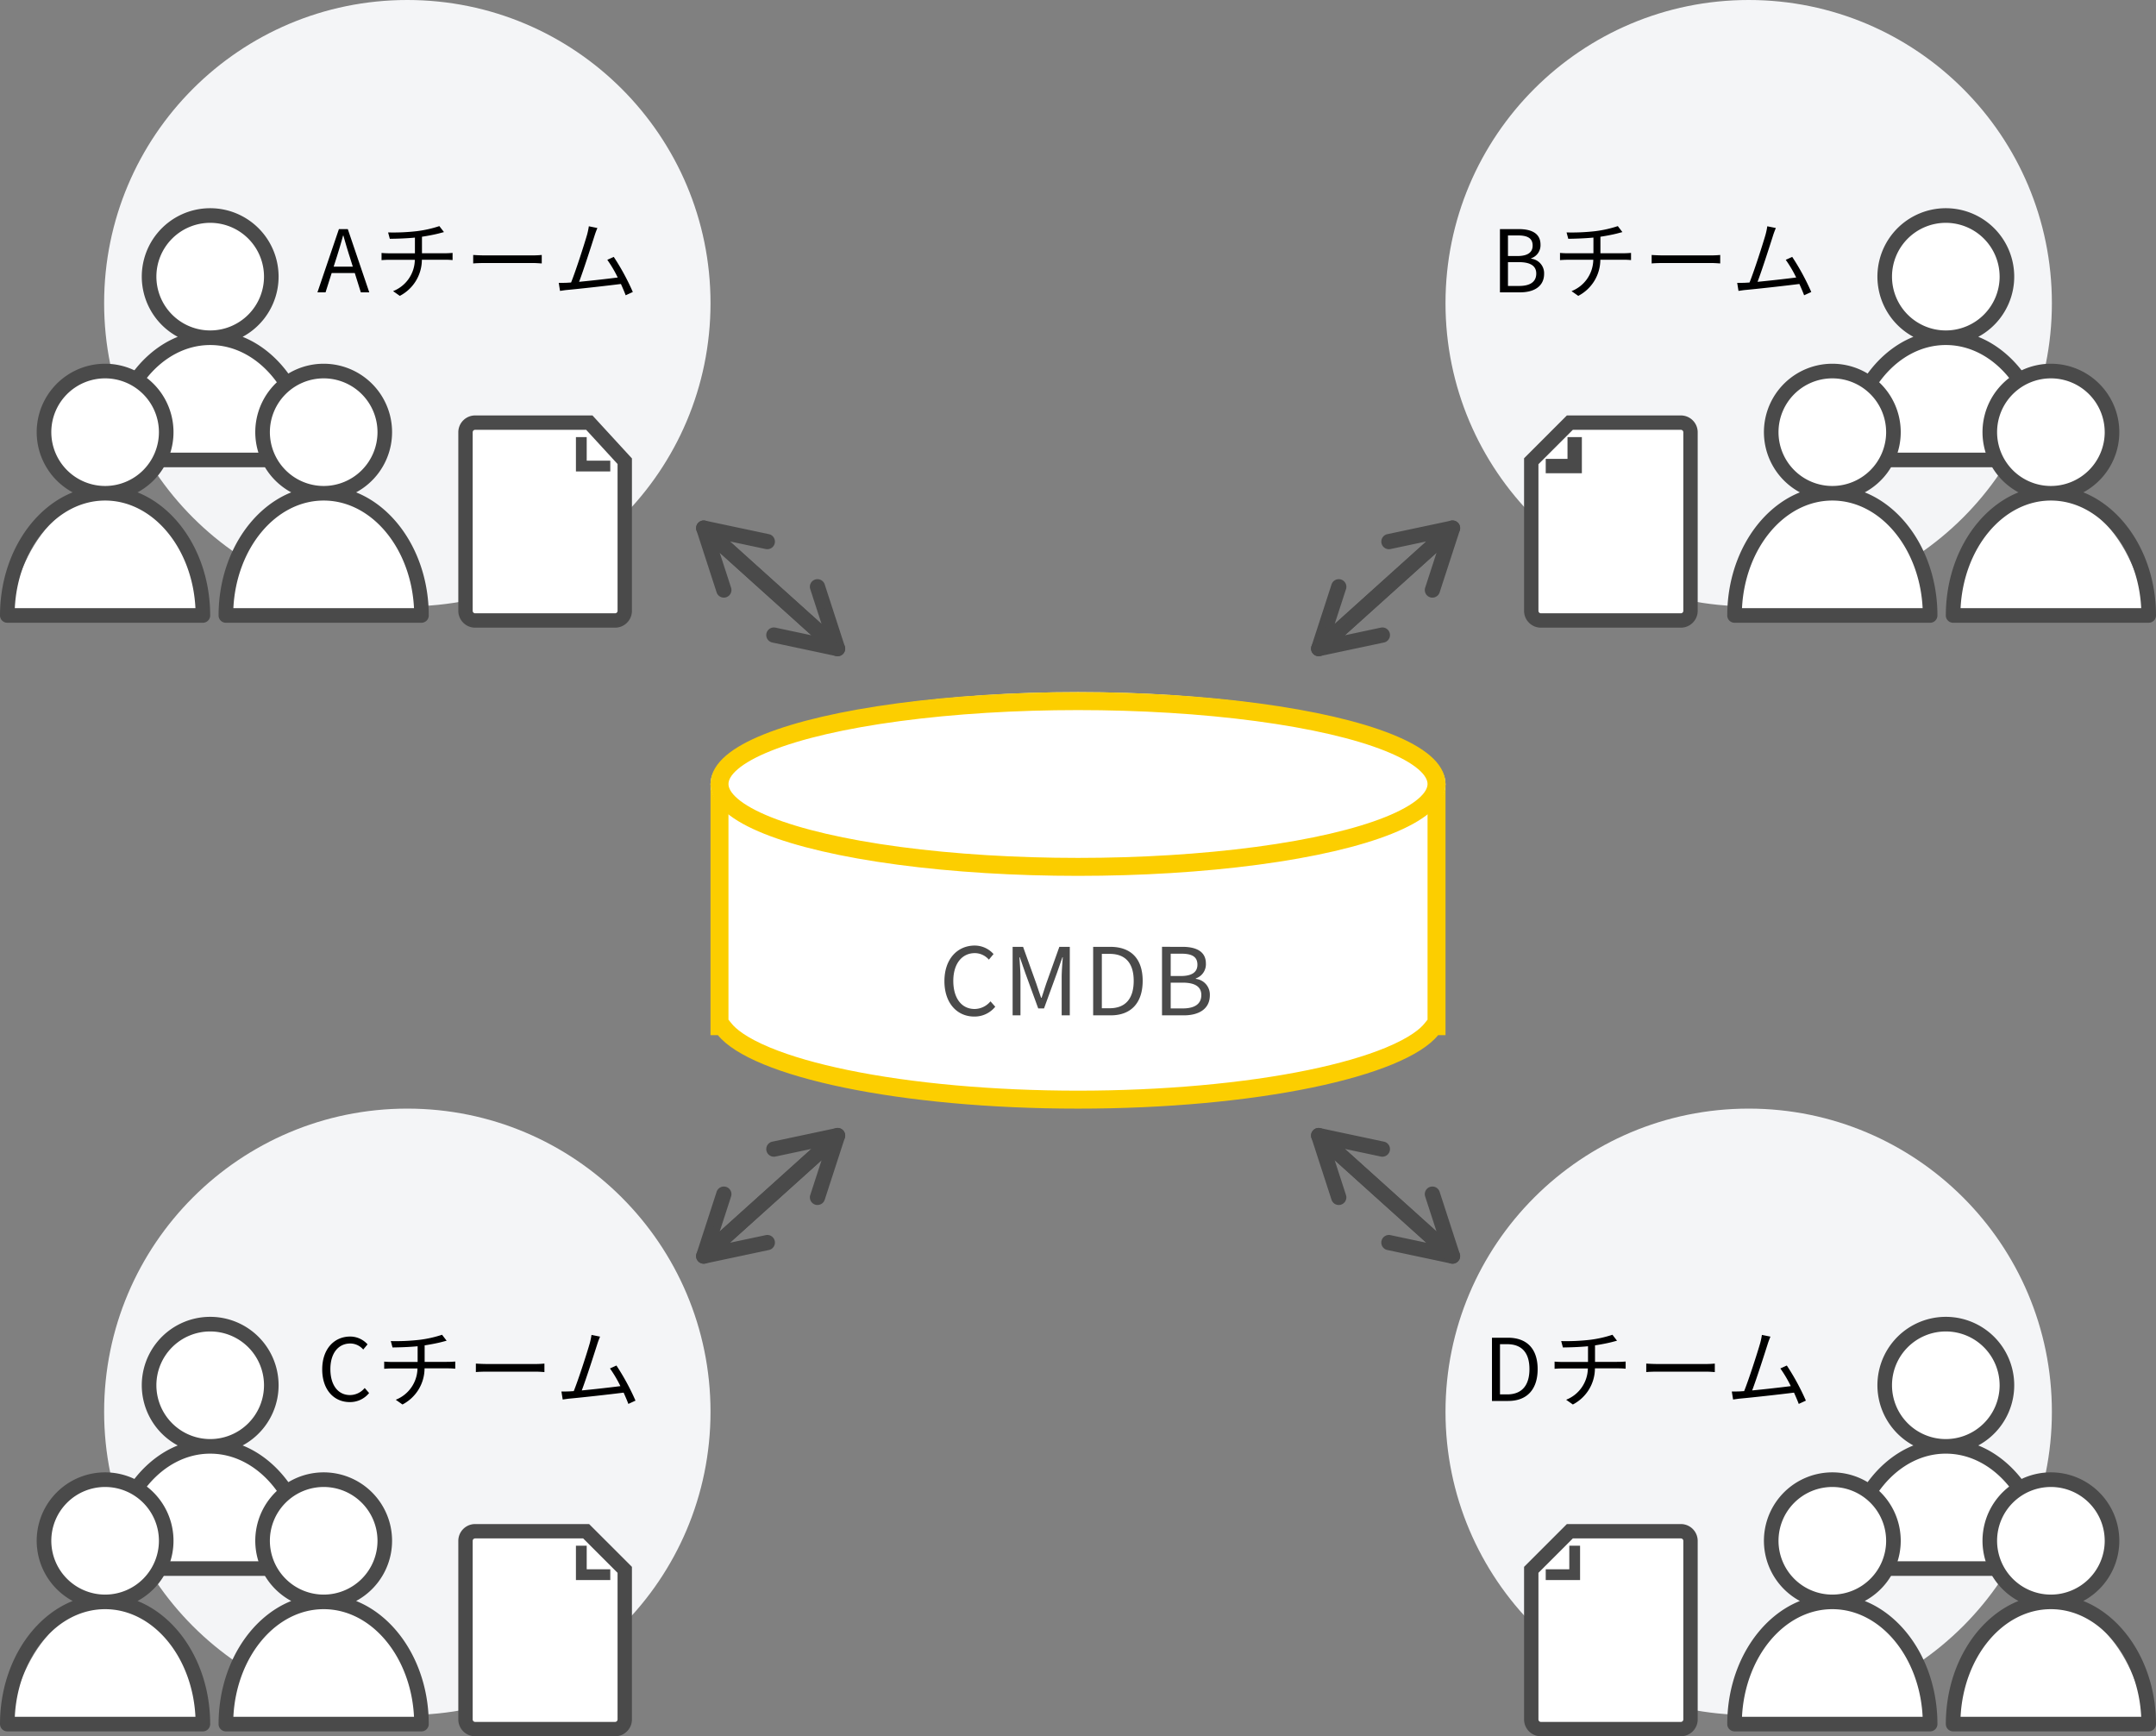 <svg xmlns="http://www.w3.org/2000/svg" width="300" height="241.599" viewBox="0 0 300 241.599">
  <rect x="0" y="0" width="300" height="241.599" fill="#808080" stroke="none"/>
  <g id="グループ化_3589" data-name="グループ化 3589" transform="translate(-600 -2741)">
    <g id="グループ化_3588" data-name="グループ化 3588">
      <g id="グループ化_3587" data-name="グループ化 3587">
        <g id="グループ化_3557" data-name="グループ化 3557">
          <g id="グループ化_3197" data-name="グループ化 3197" transform="translate(-39 -3)">
            <g id="合体_5" data-name="合体 5" transform="translate(737.864 2853.09)" fill="#fff" stroke-linecap="round">
              <path d="M 51.139 43.923 C 39.358 43.923 27.887 42.893 18.837 41.023 C 14.464 40.119 10.769 39.051 7.854 37.849 C 5.042 36.689 3.016 35.413 1.995 34.157 L 1.62 33.696 L 1.25 33.696 L 1.25 32.387 L 1.25 1.25 L 101.025 1.25 L 101.025 33.696 L 100.655 33.696 L 100.28 34.157 C 99.26 35.413 97.234 36.689 94.421 37.849 C 91.506 39.051 87.811 40.119 83.438 41.023 C 74.389 42.893 62.918 43.923 51.139 43.923 Z" stroke="none"/>
              <path d="M 51.139 42.673 C 62.836 42.673 74.216 41.652 83.185 39.798 C 87.482 38.91 91.102 37.866 93.945 36.693 C 97.43 35.256 98.802 33.994 99.31 33.369 L 99.775 32.796 L 99.775 2.5 L 2.5 2.5 L 2.5 32.387 L 2.5 32.796 L 2.965 33.369 C 3.473 33.994 4.845 35.256 8.331 36.693 C 11.173 37.866 14.793 38.91 19.09 39.798 C 28.059 41.652 39.441 42.673 51.139 42.673 M 51.139 45.173 C 26.402 45.173 5.767 40.779 1.025 34.946 L -9.357158887723926e-07 34.946 L -9.357158887723926e-07 32.387 L -9.357158887723926e-07 4.025503130833386e-06 L 102.275 4.025503130833386e-06 L 102.275 34.946 L 101.25 34.946 C 96.508 40.779 75.871 45.173 51.139 45.173 Z" stroke="none" fill="#fcce00"/>
            </g>
            <g id="楕円形_328" data-name="楕円形 328" transform="translate(737.865 2840.307)" fill="#fff" stroke="#fcce00" stroke-linecap="round" stroke-width="2.5">
              <ellipse cx="51.136" cy="12.784" rx="51.136" ry="12.784" stroke="none"/>
              <ellipse cx="51.136" cy="12.784" rx="49.886" ry="11.534" fill="none"/>
            </g>
            <path id="パス_2609" data-name="パス 2609" d="M4.9.169A3.684,3.684,0,0,0,7.826-1.2L7.163-1.95A2.9,2.9,0,0,1,4.953-.884c-1.82,0-2.964-1.508-2.964-3.913,0-2.379,1.2-3.861,3-3.861a2.6,2.6,0,0,1,1.95.91l.65-.78A3.523,3.523,0,0,0,4.979-9.711C2.561-9.711.754-7.839.754-4.758S2.535.169,4.9.169ZM10.244,0h1.092V-5.278c0-.819-.091-1.976-.143-2.808h.052L12-5.915,13.806-.962h.806l1.807-4.953.754-2.171h.052c-.065.832-.156,1.989-.156,2.808V0H18.2V-9.529H16.744l-1.82,5.1c-.221.663-.429,1.326-.65,1.989h-.065c-.234-.663-.455-1.326-.676-1.989L11.7-9.529H10.244ZM21.45,0h2.444c2.873,0,4.446-1.781,4.446-4.8s-1.573-4.732-4.5-4.732H21.45Zm1.209-.988V-8.554h1.079c2.249,0,3.354,1.339,3.354,3.757s-1.1,3.809-3.354,3.809ZM31.031,0h3.042c2.132,0,3.614-.923,3.614-2.8a2.2,2.2,0,0,0-1.95-2.275v-.065a2.076,2.076,0,0,0,1.4-2.067c0-1.677-1.339-2.327-3.276-2.327H31.031ZM32.24-5.473V-8.58h1.469c1.482,0,2.249.416,2.249,1.534,0,.962-.663,1.573-2.3,1.573Zm0,4.511V-4.55H33.9c1.664,0,2.6.533,2.6,1.716,0,1.287-.962,1.872-2.6,1.872Z" transform="translate(769.659 2885.282)" fill="#4a4a4a"/>
            <circle id="楕円形_332" data-name="楕円形 332" cx="42.188" cy="42.188" r="42.188" transform="translate(653.489 2898.261)" fill="#f4f5f7"/>
            <g id="グループ化_3186" data-name="グループ化 3186" transform="translate(639 2927.239)">
              <path id="パス_2017" data-name="パス 2017" d="M607.465,2907.751h27.153s-2.635-19.4-14.037-17.11S607.465,2907.751,607.465,2907.751Z" transform="translate(-591.728 -2873.021)" fill="#fff"/>
              <path id="パス_2015" data-name="パス 2015" d="M607.465,2907.751h27.153s-2.635-19.4-14.037-17.11S607.465,2907.751,607.465,2907.751Z" transform="translate(-606.217 -2850.862)" fill="#fff"/>
              <circle id="楕円形_333" data-name="楕円形 333" cx="8.189" cy="8.189" r="8.189" transform="translate(21.508 1.237)" fill="#fff"/>
              <path id="パス_2012" data-name="パス 2012" d="M177.7,101.558a9.518,9.518,0,1,0-9.029,0c-5.859,2.351-10.109,9.136-10.109,17.13a1.015,1.015,0,0,0,1.015,1.015h27.215a1.014,1.014,0,0,0,1.015-1.015C187.806,110.694,183.556,103.909,177.7,101.558Zm-12-8.376a7.487,7.487,0,1,1,7.488,7.488A7.495,7.495,0,0,1,165.7,93.182Zm-5.08,24.492c.412-8.345,5.891-14.974,12.567-14.974s12.153,6.629,12.567,14.974Z" transform="translate(-143.939 -83.666)" fill="#4a4a4a"/>
              <g id="グループ化_3184" data-name="グループ化 3184" transform="translate(0 21.641)">
                <circle id="楕円形_330" data-name="楕円形 330" cx="8.189" cy="8.189" r="8.189" transform="translate(6.434 1.755)" fill="#fff"/>
                <path id="パス_2013" data-name="パス 2013" d="M177.7,101.558a9.518,9.518,0,1,0-9.029,0c-5.859,2.351-10.109,9.136-10.109,17.13a1.015,1.015,0,0,0,1.015,1.015h27.215a1.014,1.014,0,0,0,1.015-1.015C187.806,110.694,183.556,103.909,177.7,101.558Zm-12-8.376a7.487,7.487,0,1,1,7.488,7.488A7.495,7.495,0,0,1,165.7,93.182Zm-5.079,24.491c.412-8.345,5.891-14.974,12.567-14.974s12.153,6.629,12.567,14.974Z" transform="translate(-158.561 -83.666)" fill="#4a4a4a"/>
              </g>
              <g id="グループ化_3185" data-name="グループ化 3185" transform="translate(30.414 21.641)">
                <path id="パス_2016" data-name="パス 2016" d="M607.465,2907.751h27.153s-2.635-19.4-14.037-17.11S607.465,2907.751,607.465,2907.751Z" transform="translate(-606.802 -2872.503)" fill="#fff"/>
                <circle id="楕円形_331" data-name="楕円形 331" cx="8.189" cy="8.189" r="8.189" transform="translate(6.434 1.755)" fill="#fff"/>
                <path id="パス_2014" data-name="パス 2014" d="M177.7,101.558a9.518,9.518,0,1,0-9.029,0c-5.859,2.351-10.109,9.136-10.109,17.13a1.015,1.015,0,0,0,1.015,1.015h27.215a1.014,1.014,0,0,0,1.015-1.015C187.806,110.694,183.556,103.909,177.7,101.558Zm-12-8.376a7.487,7.487,0,1,1,7.488,7.488A7.495,7.495,0,0,1,165.7,93.182Zm-5.08,24.491c.413-8.345,5.891-14.974,12.567-14.974s12.153,6.629,12.567,14.974Z" transform="translate(-158.561 -83.666)" fill="#4a4a4a"/>
              </g>
            </g>
            <g id="グループ化_3187" data-name="グループ化 3187" transform="translate(703.773 2957.068)">
              <path id="パス_1998" data-name="パス 1998" d="M87.343,215h15.444l5.372,5.372v20.816a1.343,1.343,0,0,1-1.343,1.343H87.343A1.343,1.343,0,0,1,86,241.188V216.343A1.343,1.343,0,0,1,87.343,215Z" transform="translate(-86 -215)" fill="#fff" stroke="#4a4a4a" stroke-width="2"/>
              <path id="パス_2001" data-name="パス 2001" d="M114.029,222.029H110V218" transform="translate(-93.884 -215.986)" fill="none" stroke="#4a4a4a" stroke-miterlimit="10" stroke-width="1.5"/>
            </g>
            <path id="パス_2608" data-name="パス 2608" d="M4.524.156a3.4,3.4,0,0,0,2.7-1.26l-.612-.7a2.674,2.674,0,0,1-2.04.984c-1.68,0-2.736-1.392-2.736-3.612,0-2.2,1.1-3.564,2.772-3.564a2.4,2.4,0,0,1,1.8.84l.6-.72A3.252,3.252,0,0,0,4.6-8.964C2.364-8.964.7-7.236.7-4.392S2.34.156,4.524.156ZM14.952-5.436v-2.3c.864-.132,1.788-.312,2.376-.468l.684-.18-.636-.828a16.273,16.273,0,0,1-3.1.7,28.968,28.968,0,0,1-4.032.18l.24.888c.924-.012,2.28-.048,3.492-.168v2.184H10.368c-.36,0-.78-.024-1.044-.048v1c.276-.024.684-.048,1.068-.048h3.564A4.77,4.77,0,0,1,10.932-.168l.936.66A5.687,5.687,0,0,0,14.94-4.536h3.348c.3,0,.66.024.924.048v-1c-.252.024-.684.048-.948.048ZM22.08-4.02c.372-.036,1.008-.06,1.668-.06h6.588c.54,0,1.044.048,1.284.06V-5.2c-.264.024-.7.06-1.3.06H23.748c-.672,0-1.308-.036-1.668-.06ZM44.292-.048A32.584,32.584,0,0,0,41.64-4.932l-.9.408a17.1,17.1,0,0,1,1.452,2.46c-1.308.168-3.612.432-5.376.6.6-1.56,1.776-5.244,2.136-6.372.156-.5.288-.816.408-1.116l-1.188-.24a9.989,9.989,0,0,1-.24,1.152C37.6-6.864,36.372-3.024,35.7-1.368c-.216.012-.42.024-.6.036-.348.012-.756.024-1.116.012L34.164-.2c.348-.048.7-.108,1-.132,1.608-.144,5.616-.588,7.476-.828.264.588.5,1.14.66,1.572Z" transform="translate(683.135 2938.94)"/>
            <ellipse id="楕円形_332-2" data-name="楕円形 332" cx="42.188" cy="42.187" rx="42.188" ry="42.187" transform="translate(840.137 2898.261)" fill="#f4f5f7"/>
            <g id="グループ化_3186-2" data-name="グループ化 3186" transform="translate(879.341 2927.239)">
              <path id="パス_2017-2" data-name="パス 2017" d="M634.617,2907.751H607.465s2.635-19.4,14.038-17.11S634.617,2907.751,634.617,2907.751Z" transform="translate(-590.695 -2873.021)" fill="#fff"/>
              <path id="パス_2015-2" data-name="パス 2015" d="M634.617,2907.751H607.465s2.635-19.4,14.038-17.11S634.617,2907.751,634.617,2907.751Z" transform="translate(-576.207 -2850.862)" fill="#fff"/>
              <circle id="楕円形_333-2" data-name="楕円形 333" cx="8.188" cy="8.188" r="8.188" transform="translate(21.774 1.237)" fill="#fff"/>
              <path id="パス_2012-2" data-name="パス 2012" d="M168.668,101.558a9.518,9.518,0,1,1,9.029,0c5.859,2.351,10.109,9.136,10.109,17.13a1.015,1.015,0,0,1-1.015,1.015H159.576a1.014,1.014,0,0,1-1.015-1.015C158.561,110.694,162.811,103.909,168.668,101.558Zm12-8.376a7.487,7.487,0,1,0-7.488,7.488A7.495,7.495,0,0,0,180.67,93.182Zm5.08,24.491c-.412-8.345-5.891-14.974-12.567-14.974s-12.153,6.629-12.567,14.974Z" transform="translate(-142.769 -83.666)" fill="#4a4a4a"/>
              <g id="グループ化_3184-2" data-name="グループ化 3184" transform="translate(30.414 21.641)">
                <circle id="楕円形_330-2" data-name="楕円形 330" cx="8.188" cy="8.188" r="8.188" transform="translate(6.434 1.755)" fill="#fff"/>
                <path id="パス_2013-2" data-name="パス 2013" d="M168.668,101.558a9.518,9.518,0,1,1,9.029,0c5.859,2.351,10.109,9.136,10.109,17.13a1.015,1.015,0,0,1-1.015,1.015H159.576a1.014,1.014,0,0,1-1.015-1.015C158.561,110.694,162.811,103.909,168.668,101.558Zm12-8.376a7.487,7.487,0,1,0-7.488,7.488A7.495,7.495,0,0,0,180.67,93.182Zm5.08,24.491c-.412-8.345-5.891-14.974-12.567-14.974s-12.153,6.629-12.567,14.974Z" transform="translate(-158.561 -83.666)" fill="#4a4a4a"/>
              </g>
              <g id="グループ化_3185-2" data-name="グループ化 3185" transform="translate(0 21.641)">
                <path id="パス_2016-2" data-name="パス 2016" d="M634.617,2907.751H607.465s2.635-19.4,14.038-17.11S634.617,2907.751,634.617,2907.751Z" transform="translate(-606.036 -2872.503)" fill="#fff"/>
                <circle id="楕円形_331-2" data-name="楕円形 331" cx="8.188" cy="8.188" r="8.188" transform="translate(6.434 1.755)" fill="#fff"/>
                <path id="パス_2014-2" data-name="パス 2014" d="M168.668,101.558a9.518,9.518,0,1,1,9.029,0c5.859,2.351,10.109,9.136,10.109,17.13a1.015,1.015,0,0,1-1.015,1.015H159.576a1.014,1.014,0,0,1-1.015-1.015C158.561,110.694,162.811,103.909,168.668,101.558Zm12-8.376a7.487,7.487,0,1,0-7.488,7.488A7.495,7.495,0,0,0,180.67,93.182Zm5.08,24.491c-.412-8.345-5.891-14.974-12.567-14.974s-12.153,6.629-12.567,14.974Z" transform="translate(-158.561 -83.666)" fill="#4a4a4a"/>
              </g>
            </g>
            <g id="グループ化_3187-2" data-name="グループ化 3187" transform="translate(852.069 2957.068)">
              <path id="パス_1998-2" data-name="パス 1998" d="M106.816,215H91.372L86,220.372v20.816a1.343,1.343,0,0,0,1.343,1.343h19.473a1.343,1.343,0,0,0,1.343-1.343V216.343A1.343,1.343,0,0,0,106.816,215Z" transform="translate(-86 -215)" fill="#fff" stroke="#4a4a4a" stroke-width="2"/>
              <path id="パス_2001-2" data-name="パス 2001" d="M110,222.029h4.029V218" transform="translate(-107.986 -215.986)" fill="none" stroke="#4a4a4a" stroke-miterlimit="10" stroke-width="1.5"/>
            </g>
            <path id="パス_2607" data-name="パス 2607" d="M1.2,0H3.456c2.652,0,4.1-1.644,4.1-4.428S6.108-8.8,3.408-8.8H1.2ZM2.316-.912V-7.9h1c2.076,0,3.1,1.236,3.1,3.468S5.388-.912,3.312-.912ZM15.54-5.436v-2.3c.864-.132,1.788-.312,2.376-.468l.684-.18-.636-.828a16.273,16.273,0,0,1-3.1.7,28.968,28.968,0,0,1-4.032.18l.24.888c.924-.012,2.28-.048,3.492-.168v2.184H10.956c-.36,0-.78-.024-1.044-.048v1c.276-.024.684-.048,1.068-.048h3.564A4.77,4.77,0,0,1,11.52-.168l.936.66a5.687,5.687,0,0,0,3.072-5.028h3.348c.3,0,.66.024.924.048v-1c-.252.024-.684.048-.948.048ZM22.668-4.02c.372-.036,1.008-.06,1.668-.06h6.588c.54,0,1.044.048,1.284.06V-5.2c-.264.024-.7.06-1.3.06H24.336c-.672,0-1.308-.036-1.668-.06ZM44.88-.048a32.585,32.585,0,0,0-2.652-4.884l-.9.408a17.1,17.1,0,0,1,1.452,2.46c-1.308.168-3.612.432-5.376.6.6-1.56,1.776-5.244,2.136-6.372.156-.5.288-.816.408-1.116l-1.188-.24a9.989,9.989,0,0,1-.24,1.152c-.336,1.176-1.56,5.016-2.232,6.672-.216.012-.42.024-.6.036-.348.012-.756.024-1.116.012L34.752-.2c.348-.048.7-.108,1-.132,1.608-.144,5.616-.588,7.476-.828.264.588.5,1.14.66,1.572Z" transform="translate(845.402 2938.94)"/>
            <circle id="楕円形_332-3" data-name="楕円形 332" cx="42.188" cy="42.188" r="42.188" transform="translate(653.489 2744)" fill="#f4f5f7"/>
            <g id="グループ化_3186-3" data-name="グループ化 3186" transform="translate(639 2772.977)">
              <path id="パス_2017-3" data-name="パス 2017" d="M607.465,2907.751h27.153s-2.635-19.4-14.037-17.11S607.465,2907.751,607.465,2907.751Z" transform="translate(-591.728 -2873.021)" fill="#fff"/>
              <path id="パス_2015-3" data-name="パス 2015" d="M607.465,2907.751h27.153s-2.635-19.4-14.037-17.11S607.465,2907.751,607.465,2907.751Z" transform="translate(-606.217 -2850.862)" fill="#fff"/>
              <circle id="楕円形_333-3" data-name="楕円形 333" cx="8.189" cy="8.189" r="8.189" transform="translate(21.508 1.237)" fill="#fff"/>
              <path id="パス_2012-3" data-name="パス 2012" d="M177.7,101.558a9.518,9.518,0,1,0-9.029,0c-5.859,2.351-10.109,9.136-10.109,17.13a1.015,1.015,0,0,0,1.015,1.015h27.215a1.014,1.014,0,0,0,1.015-1.015C187.806,110.694,183.556,103.909,177.7,101.558Zm-12-8.376a7.487,7.487,0,1,1,7.488,7.488A7.495,7.495,0,0,1,165.7,93.182Zm-5.08,24.492c.412-8.345,5.891-14.974,12.567-14.974s12.153,6.629,12.567,14.974Z" transform="translate(-143.939 -83.666)" fill="#4a4a4a"/>
              <g id="グループ化_3184-3" data-name="グループ化 3184" transform="translate(0 21.641)">
                <circle id="楕円形_330-3" data-name="楕円形 330" cx="8.189" cy="8.189" r="8.189" transform="translate(6.434 1.755)" fill="#fff"/>
                <path id="パス_2013-3" data-name="パス 2013" d="M177.7,101.558a9.518,9.518,0,1,0-9.029,0c-5.859,2.351-10.109,9.136-10.109,17.13a1.015,1.015,0,0,0,1.015,1.015h27.215a1.014,1.014,0,0,0,1.015-1.015C187.806,110.694,183.556,103.909,177.7,101.558Zm-12-8.376a7.487,7.487,0,1,1,7.488,7.488A7.495,7.495,0,0,1,165.7,93.182Zm-5.079,24.491c.412-8.345,5.891-14.974,12.567-14.974s12.153,6.629,12.567,14.974Z" transform="translate(-158.561 -83.666)" fill="#4a4a4a"/>
              </g>
              <g id="グループ化_3185-3" data-name="グループ化 3185" transform="translate(30.414 21.641)">
                <path id="パス_2016-3" data-name="パス 2016" d="M607.465,2907.751h27.153s-2.635-19.4-14.037-17.11S607.465,2907.751,607.465,2907.751Z" transform="translate(-606.802 -2872.503)" fill="#fff"/>
                <circle id="楕円形_331-3" data-name="楕円形 331" cx="8.189" cy="8.189" r="8.189" transform="translate(6.434 1.755)" fill="#fff"/>
                <path id="パス_2014-3" data-name="パス 2014" d="M177.7,101.558a9.518,9.518,0,1,0-9.029,0c-5.859,2.351-10.109,9.136-10.109,17.13a1.015,1.015,0,0,0,1.015,1.015h27.215a1.014,1.014,0,0,0,1.015-1.015C187.806,110.694,183.556,103.909,177.7,101.558Zm-12-8.376a7.487,7.487,0,1,1,7.488,7.488A7.495,7.495,0,0,1,165.7,93.182Zm-5.08,24.491c.413-8.345,5.891-14.974,12.567-14.974s12.153,6.629,12.567,14.974Z" transform="translate(-158.561 -83.666)" fill="#4a4a4a"/>
              </g>
            </g>
            <g id="グループ化_3187-3" data-name="グループ化 3187" transform="translate(703.773 2802.807)">
              <path id="パス_1998-3" data-name="パス 1998" d="M87.343,215h15.884l4.932,5.372v20.816a1.343,1.343,0,0,1-1.343,1.343H87.343A1.343,1.343,0,0,1,86,241.188V216.343A1.343,1.343,0,0,1,87.343,215Z" transform="translate(-86 -215)" fill="#fff" stroke="#4a4a4a" stroke-width="2"/>
              <path id="パス_2001-3" data-name="パス 2001" d="M114.029,222.029H110V218" transform="translate(-93.884 -215.986)" fill="none" stroke="#4a4a4a" stroke-miterlimit="10" stroke-width="1.5"/>
            </g>
            <path id="パス_2605" data-name="パス 2605" d="M2.292-3.576,2.724-4.92c.312-1,.6-1.944.876-2.976h.048c.288,1.02.564,1.98.888,2.976l.42,1.344ZM6.072,0H7.248L4.26-8.8H3.024L.036,0H1.164l.852-2.688H5.232ZM14.58-5.436v-2.3c.864-.132,1.788-.312,2.376-.468l.684-.18L17-9.216a16.273,16.273,0,0,1-3.1.7,28.968,28.968,0,0,1-4.032.18l.24.888c.924-.012,2.28-.048,3.492-.168v2.184H10c-.36,0-.78-.024-1.044-.048v1c.276-.024.684-.048,1.068-.048h3.564A4.77,4.77,0,0,1,10.56-.168l.936.66a5.687,5.687,0,0,0,3.072-5.028h3.348c.3,0,.66.024.924.048v-1c-.252.024-.684.048-.948.048ZM21.708-4.02c.372-.036,1.008-.06,1.668-.06h6.588c.54,0,1.044.048,1.284.06V-5.2c-.264.024-.7.06-1.3.06H23.376c-.672,0-1.308-.036-1.668-.06ZM43.92-.048a32.585,32.585,0,0,0-2.652-4.884l-.9.408a17.1,17.1,0,0,1,1.452,2.46c-1.308.168-3.612.432-5.376.6.6-1.56,1.776-5.244,2.136-6.372.156-.5.288-.816.408-1.116L37.8-9.192a9.989,9.989,0,0,1-.24,1.152C37.224-6.864,36-3.024,35.328-1.368c-.216.012-.42.024-.6.036-.348.012-.756.024-1.116.012L33.792-.2c.348-.048.7-.108,1-.132C36.4-.48,40.4-.924,42.264-1.164c.264.588.5,1.14.66,1.572Z" transform="translate(683.135 2784.678)"/>
            <ellipse id="楕円形_332-4" data-name="楕円形 332" cx="42.188" cy="42.187" rx="42.188" ry="42.187" transform="translate(840.137 2744)" fill="#f4f5f7"/>
            <g id="グループ化_3186-4" data-name="グループ化 3186" transform="translate(879.341 2772.977)">
              <path id="パス_2017-4" data-name="パス 2017" d="M634.617,2907.751H607.465s2.635-19.4,14.038-17.11S634.617,2907.751,634.617,2907.751Z" transform="translate(-590.695 -2873.021)" fill="#fff"/>
              <path id="パス_2015-4" data-name="パス 2015" d="M634.617,2907.751H607.465s2.635-19.4,14.038-17.11S634.617,2907.751,634.617,2907.751Z" transform="translate(-576.207 -2850.862)" fill="#fff"/>
              <circle id="楕円形_333-4" data-name="楕円形 333" cx="8.188" cy="8.188" r="8.188" transform="translate(21.774 1.237)" fill="#fff"/>
              <path id="パス_2012-4" data-name="パス 2012" d="M168.668,101.558a9.518,9.518,0,1,1,9.029,0c5.859,2.351,10.109,9.136,10.109,17.13a1.015,1.015,0,0,1-1.015,1.015H159.576a1.014,1.014,0,0,1-1.015-1.015C158.561,110.694,162.811,103.909,168.668,101.558Zm12-8.376a7.487,7.487,0,1,0-7.488,7.488A7.495,7.495,0,0,0,180.67,93.182Zm5.08,24.491c-.412-8.345-5.891-14.974-12.567-14.974s-12.153,6.629-12.567,14.974Z" transform="translate(-142.769 -83.666)" fill="#4a4a4a"/>
              <g id="グループ化_3184-4" data-name="グループ化 3184" transform="translate(30.414 21.641)">
                <circle id="楕円形_330-4" data-name="楕円形 330" cx="8.188" cy="8.188" r="8.188" transform="translate(6.434 1.755)" fill="#fff"/>
                <path id="パス_2013-4" data-name="パス 2013" d="M168.668,101.558a9.518,9.518,0,1,1,9.029,0c5.859,2.351,10.109,9.136,10.109,17.13a1.015,1.015,0,0,1-1.015,1.015H159.576a1.014,1.014,0,0,1-1.015-1.015C158.561,110.694,162.811,103.909,168.668,101.558Zm12-8.376a7.487,7.487,0,1,0-7.488,7.488A7.495,7.495,0,0,0,180.67,93.182Zm5.08,24.491c-.412-8.345-5.891-14.974-12.567-14.974s-12.153,6.629-12.567,14.974Z" transform="translate(-158.561 -83.666)" fill="#4a4a4a"/>
              </g>
              <g id="グループ化_3185-4" data-name="グループ化 3185" transform="translate(0 21.641)">
                <path id="パス_2016-4" data-name="パス 2016" d="M634.617,2907.751H607.465s2.635-19.4,14.038-17.11S634.617,2907.751,634.617,2907.751Z" transform="translate(-606.036 -2872.503)" fill="#fff"/>
                <circle id="楕円形_331-4" data-name="楕円形 331" cx="8.188" cy="8.188" r="8.188" transform="translate(6.434 1.755)" fill="#fff"/>
                <path id="パス_2014-4" data-name="パス 2014" d="M168.668,101.558a9.518,9.518,0,1,1,9.029,0c5.859,2.351,10.109,9.136,10.109,17.13a1.015,1.015,0,0,1-1.015,1.015H159.576a1.014,1.014,0,0,1-1.015-1.015C158.561,110.694,162.811,103.909,168.668,101.558Zm12-8.376a7.487,7.487,0,1,0-7.488,7.488A7.495,7.495,0,0,0,180.67,93.182Zm5.08,24.491c-.412-8.345-5.891-14.974-12.567-14.974s-12.153,6.629-12.567,14.974Z" transform="translate(-158.561 -83.666)" fill="#4a4a4a"/>
              </g>
            </g>
            <g id="グループ化_3187-4" data-name="グループ化 3187" transform="translate(852.069 2802.807)">
              <path id="パス_1998-4" data-name="パス 1998" d="M106.816,215H91.372L86,220.372v20.816a1.343,1.343,0,0,0,1.343,1.343h19.473a1.343,1.343,0,0,0,1.343-1.343V216.343A1.343,1.343,0,0,0,106.816,215Z" transform="translate(-86 -215)" fill="#fff" stroke="#4a4a4a" stroke-width="2"/>
              <path id="パス_2001-4" data-name="パス 2001" d="M110,222.029h4.029V218" transform="translate(-107.986 -215.986)" fill="none" stroke="#4a4a4a" stroke-miterlimit="10" stroke-width="2"/>
            </g>
            <path id="パス_2606" data-name="パス 2606" d="M1.2,0H4.008C5.976,0,7.344-.852,7.344-2.58a2.03,2.03,0,0,0-1.8-2.1v-.06a1.916,1.916,0,0,0,1.3-1.908C6.84-8.2,5.6-8.8,3.816-8.8H1.2ZM2.316-5.052V-7.92H3.672c1.368,0,2.076.384,2.076,1.416,0,.888-.612,1.452-2.124,1.452Zm0,4.164V-4.2H3.852c1.536,0,2.4.492,2.4,1.584,0,1.188-.888,1.728-2.4,1.728ZM15.18-5.436v-2.3c.864-.132,1.788-.312,2.376-.468l.684-.18L17.6-9.216a16.273,16.273,0,0,1-3.1.7,28.968,28.968,0,0,1-4.032.18l.24.888C11.64-7.464,13-7.5,14.208-7.62v2.184H10.6c-.36,0-.78-.024-1.044-.048v1c.276-.024.684-.048,1.068-.048h3.564A4.77,4.77,0,0,1,11.16-.168l.936.66a5.687,5.687,0,0,0,3.072-5.028h3.348c.3,0,.66.024.924.048v-1c-.252.024-.684.048-.948.048ZM22.308-4.02c.372-.036,1.008-.06,1.668-.06h6.588c.54,0,1.044.048,1.284.06V-5.2c-.264.024-.7.06-1.3.06H23.976c-.672,0-1.308-.036-1.668-.06ZM44.52-.048a32.585,32.585,0,0,0-2.652-4.884l-.9.408a17.1,17.1,0,0,1,1.452,2.46c-1.308.168-3.612.432-5.376.6.6-1.56,1.776-5.244,2.136-6.372.156-.5.288-.816.408-1.116L38.4-9.192a9.989,9.989,0,0,1-.24,1.152c-.336,1.176-1.56,5.016-2.232,6.672-.216.012-.42.024-.6.036-.348.012-.756.024-1.116.012L34.392-.2c.348-.048.7-.108,1-.132C37-.48,41-.924,42.864-1.164c.264.588.5,1.14.66,1.572Z" transform="translate(846.513 2784.678)"/>
            <path id="パス_2018" data-name="パス 2018" d="M25.9,4.6,18.066.075a.558.558,0,1,0-.558.966l6.031,3.482H.558a.558.558,0,1,0,0,1.116H23.539L17.508,9.122a.558.558,0,0,0,.558.967L25.9,5.565a.558.558,0,0,0,0-.967Z" transform="translate(752.561 2838.402) rotate(-138)" fill="#4a4a4a" stroke="#4a4a4a" stroke-width="1"/>
            <path id="パス_2019" data-name="パス 2019" d="M25.9,5.565l-7.835,4.523a.558.558,0,1,1-.558-.966l6.031-3.482H.558a.558.558,0,1,1,0-1.116H23.539L17.508,1.041a.558.558,0,0,1,.558-.967L25.9,4.6a.558.558,0,0,1,0,.967Z" transform="translate(739.905 2813.332) rotate(42)" fill="#4a4a4a" stroke="#4a4a4a" stroke-width="1"/>
            <path id="パス_2018-2" data-name="パス 2018" d="M25.9,5.565l-7.835,4.523a.558.558,0,1,1-.558-.966l6.031-3.482H.558a.558.558,0,1,1,0-1.116h22.98L17.507,1.041a.558.558,0,0,1,.558-.967L25.9,4.6a.558.558,0,0,1,0,.967Z" transform="translate(818.674 2830.85) rotate(-42)" fill="#4a4a4a" stroke="#4a4a4a" stroke-width="1"/>
            <path id="パス_2019-2" data-name="パス 2019" d="M25.9,4.6,18.066.075a.558.558,0,1,0-.558.966l6.031,3.482H.558a.558.558,0,1,0,0,1.116H23.539L17.508,9.121a.558.558,0,0,0,.558.967L25.9,5.565a.558.558,0,0,0,0-.967Z" transform="translate(844.93 2820.884) rotate(138)" fill="#4a4a4a" stroke="#4a4a4a" stroke-width="1"/>
            <path id="パス_2018-3" data-name="パス 2018" d="M25.9,4.6,18.065.075a.558.558,0,1,0-.558.966l6.031,3.482H.558a.558.558,0,1,0,0,1.116h22.98L17.507,9.122a.558.558,0,0,0,.558.967L25.9,5.565a.558.558,0,0,0,0-.967Z" transform="translate(825.473 2897.86) rotate(42)" fill="#4a4a4a" stroke="#4a4a4a" stroke-width="1"/>
            <path id="パス_2019-3" data-name="パス 2019" d="M25.9,5.565l-7.835,4.523a.558.558,0,1,1-.558-.966l6.031-3.482H.558a.558.558,0,1,1,0-1.116H23.539L17.508,1.041a.558.558,0,0,1,.558-.967L25.9,4.6a.558.558,0,0,1,0,.967Z" transform="translate(838.128 2922.93) rotate(-138)" fill="#4a4a4a" stroke="#4a4a4a" stroke-width="1"/>
            <path id="パス_2018-4" data-name="パス 2018" d="M25.9,5.565l-7.835,4.523a.558.558,0,1,1-.558-.966l6.031-3.482H.558a.558.558,0,1,1,0-1.116h22.98L17.507,1.041a.558.558,0,0,1,.558-.967L25.9,4.6a.558.558,0,0,1,0,.967Z" transform="translate(759.361 2905.413) rotate(138)" fill="#4a4a4a" stroke="#4a4a4a" stroke-width="1"/>
            <path id="パス_2019-4" data-name="パス 2019" d="M25.9,4.6,18.065.075a.558.558,0,1,0-.558.966l6.031,3.482H.558a.558.558,0,1,0,0,1.116h22.98L17.508,9.121a.558.558,0,0,0,.558.967L25.9,5.565a.558.558,0,0,0,0-.967Z" transform="translate(733.106 2915.378) rotate(-42)" fill="#4a4a4a" stroke="#4a4a4a" stroke-width="1"/>
          </g>
        </g>
      </g>
    </g>
  </g>
</svg>
